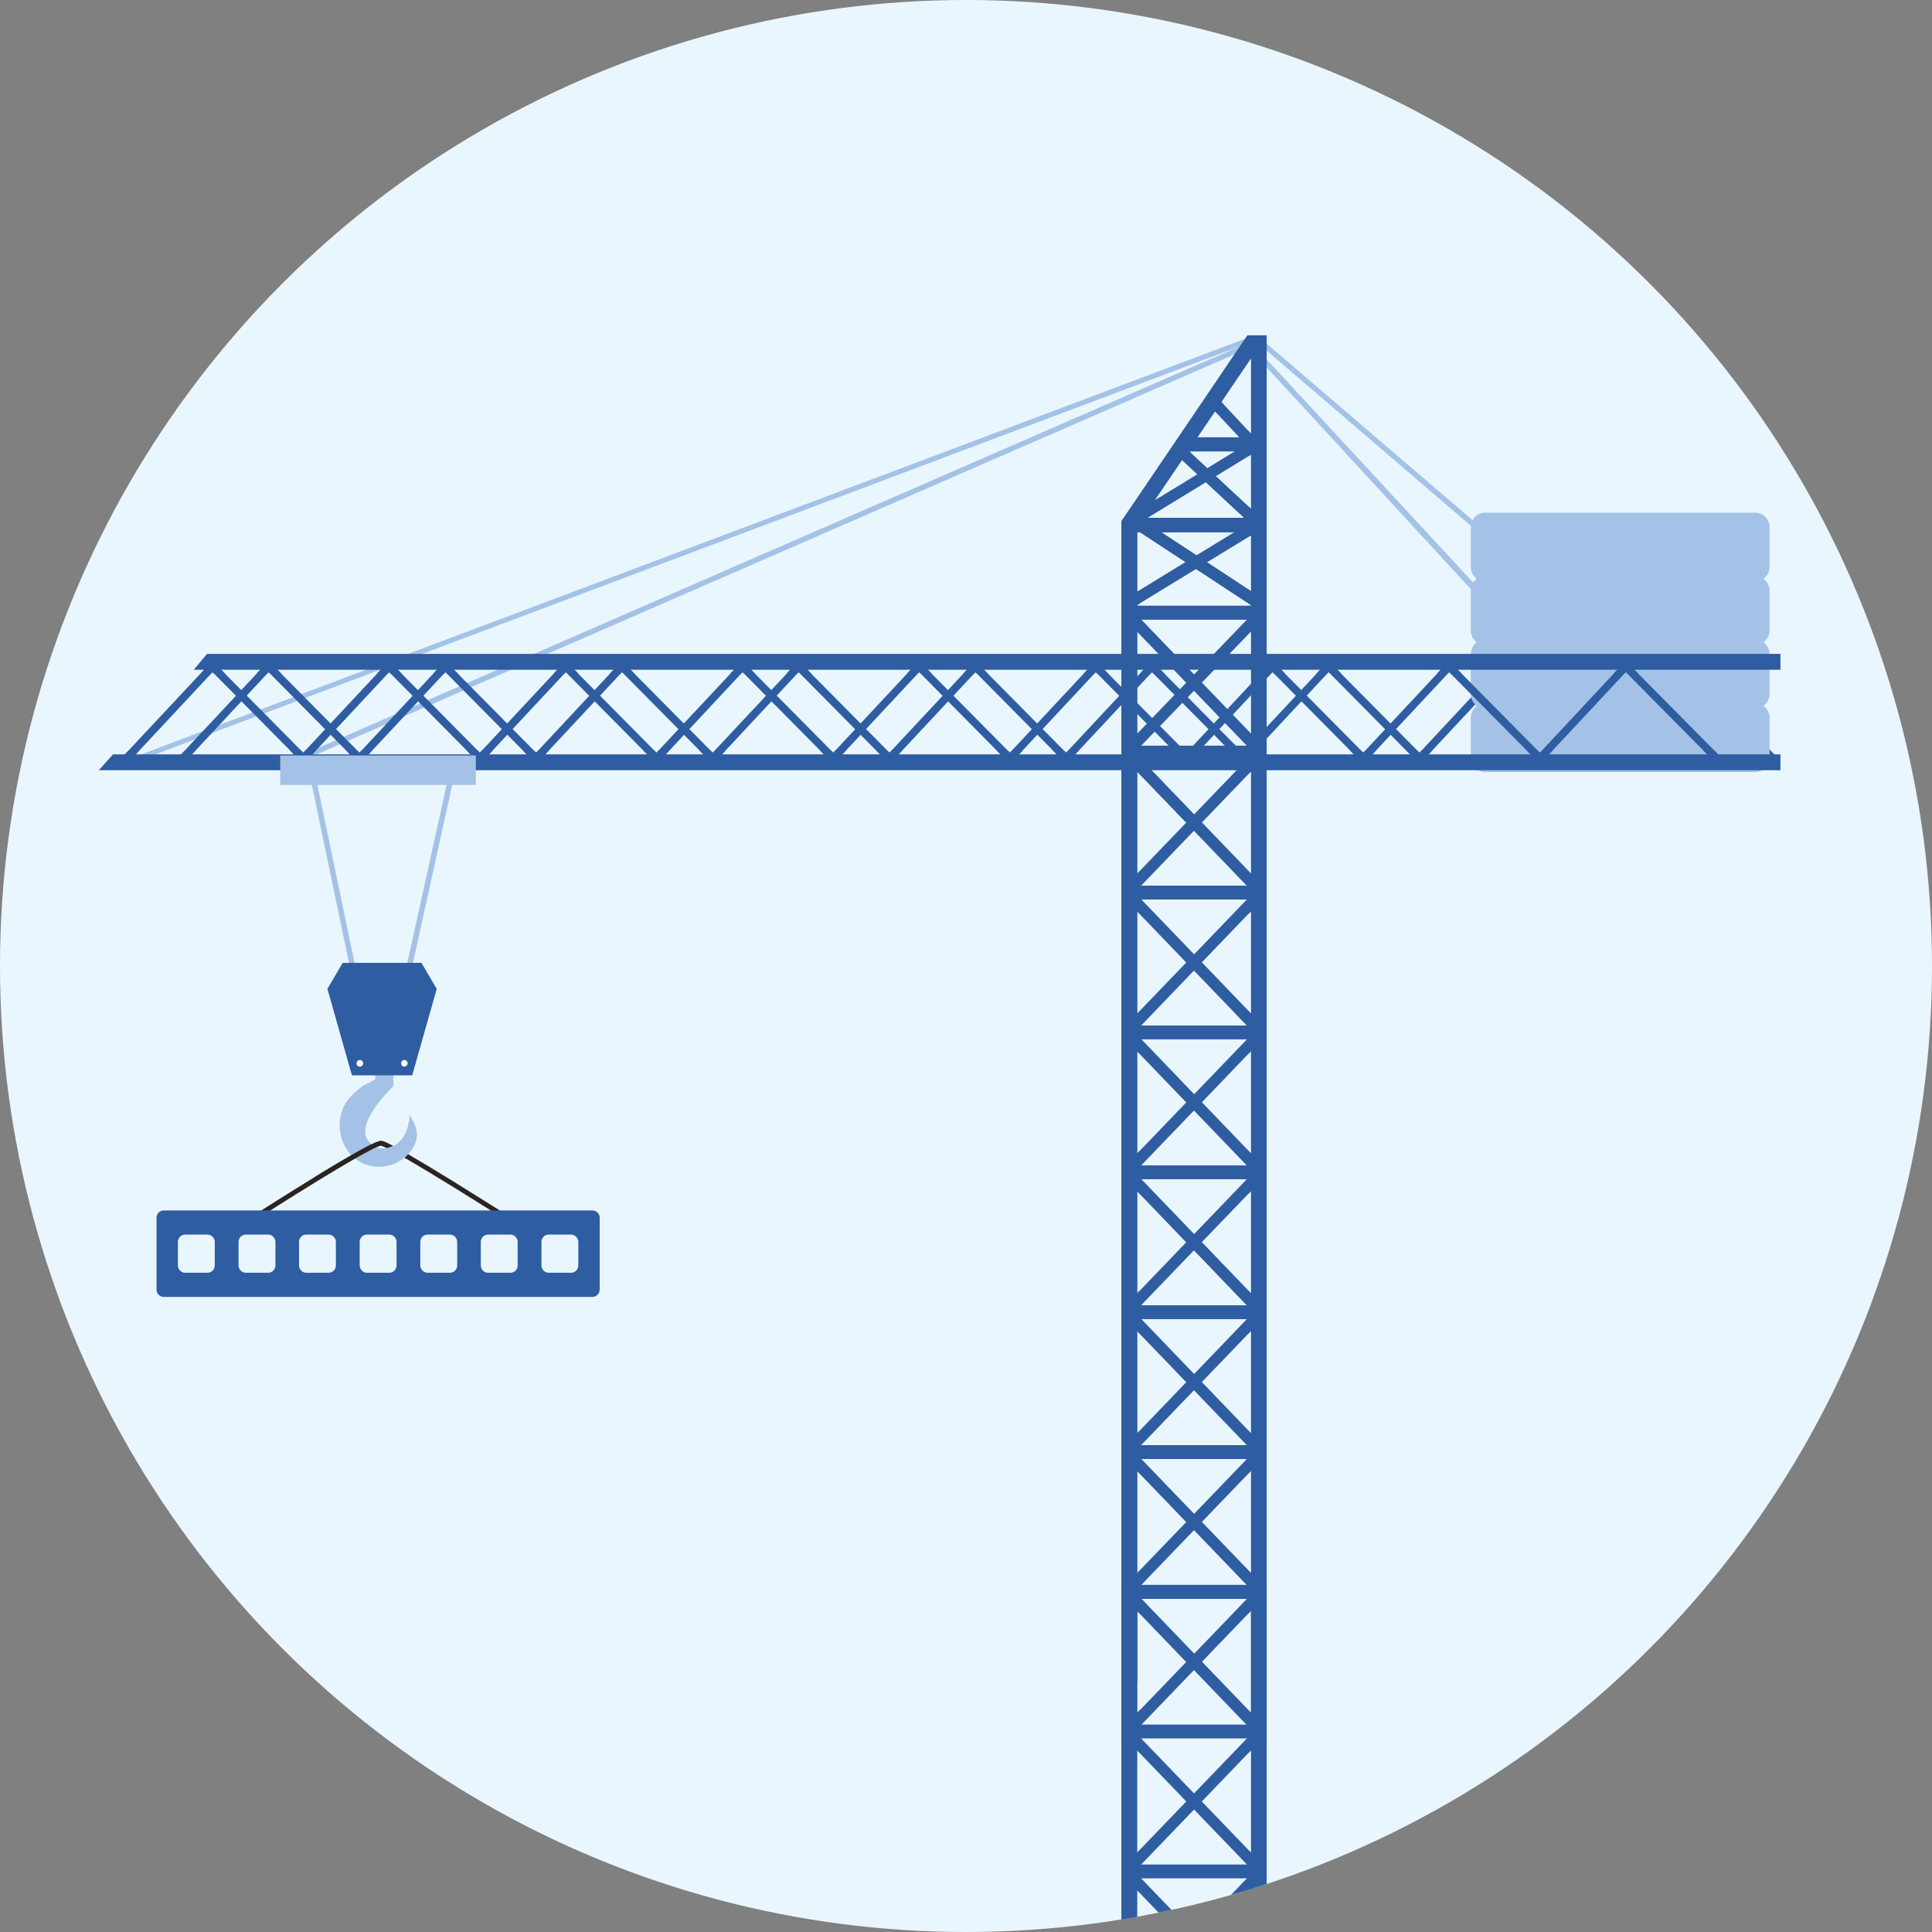 <?xml version="1.0" encoding="UTF-8"?>
<svg xmlns="http://www.w3.org/2000/svg" xmlns:xlink="http://www.w3.org/1999/xlink" viewBox="0 0 104.8 104.8">
  <rect x="0" y="0" width="104.8" height="104.8" fill="#808080" stroke="none"/>
  <defs>
    <style>
      .cls-1 {
        fill: none;
      }

      .cls-2 {
        isolation: isolate;
      }

      .cls-3 {
        fill: #fff;
      }

      .cls-4 {
        mix-blend-mode: multiply;
      }

      .cls-4, .cls-5 {
        fill: #a4c2e7;
      }

      .cls-6 {
        fill: #2b2522;
      }

      .cls-7 {
        fill: #eaf6fe;
      }

      .cls-8 {
        clip-path: url(#clippath);
      }

      .cls-9 {
        fill: #2f5da1;
      }
    </style>
    <clipPath id="clippath">
      <circle class="cls-1" cx="52.4" cy="52.4" r="52.4"/>
    </clipPath>
  </defs>
  <g class="cls-2">
    <g id="Calque_2" data-name="Calque 2">
      <g id="Calque_1-2" data-name="Calque 1">
        <g>
          <circle class="cls-7" cx="52.4" cy="52.4" r="52.4"/>
          <g class="cls-8">
            <g>
              <g>
                <polygon class="cls-5" points="22.19 53.19 24.65 42.03 24.36 41.96 21.9 53.12 22.19 53.19"/>
                <polygon class="cls-5" points="19.13 53.19 19.42 53.13 17.09 41.96 16.8 42.03 19.13 53.19"/>
              </g>
              <polygon class="cls-5" points="15.17 41.8 68.28 18.65 94.8 41.41 95.01 41.18 68.39 18.37 68.36 18.3 15.1 41.51 15.17 41.8"/>
              <polygon class="cls-5" points="6.67 41.58 67.55 18.67 88.54 41.47 88.87 41.28 67.74 18.45 67.77 18.29 6.57 41.33 6.67 41.58"/>
              <polygon class="cls-9" points="61.69 108.95 68.27 102.11 67.85 101.67 61.27 108.51 61.69 108.95"/>
              <polygon class="cls-9" points="61.69 101.36 68.27 94.52 67.85 94.08 61.27 100.92 61.69 101.36"/>
              <polygon class="cls-9" points="62.07 85.79 61.69 86.18 61.32 85.79 62.07 85.79"/>
              <polygon class="cls-9" points="61.48 86.71 61.48 85.97 67.64 85.97 67.48 85.79 68.23 85.79 68.06 85.97 68.06 86.71 61.9 86.71 68.27 93.34 68.06 93.55 68.06 94.3 61.9 94.3 68.27 100.92 68.06 101.14 68.06 101.89 61.9 101.89 68.27 108.51 68.06 108.73 68.06 109.48 61.9 109.48 68.27 116.1 68.06 116.32 68.06 117.06 61.9 117.06 68.27 123.69 67.85 124.13 61.27 117.28 61.48 117.06 61.48 116.32 67.64 116.32 61.27 109.69 61.48 109.48 61.48 108.73 67.64 108.73 61.27 102.11 61.48 101.89 61.48 101.14 67.64 101.14 61.27 94.52 61.48 94.3 61.48 93.55 67.64 93.55 61.27 86.93 61.48 86.71"/>
              <polygon class="cls-9" points="67.71 86.64 67.85 86.49 68.27 86.93 67.71 87.51 67.71 86.64"/>
              <polygon class="cls-9" points="67.71 94.23 67.85 94.08 68.27 94.52 67.71 95.1 67.71 94.23"/>
              <polygon class="cls-9" points="68.23 85.79 68.06 85.97 68.06 86.71 67.71 86.71 67.71 85.79 68.23 85.79"/>
              <polygon class="cls-9" points="67.71 101.82 67.85 101.67 68.27 102.11 67.71 102.69 67.71 101.82"/>
              <polygon class="cls-9" points="67.71 94.3 67.71 92.75 68.27 93.34 68.06 93.55 68.06 94.3 67.71 94.3"/>
              <polygon class="cls-9" points="67.71 101.89 67.71 100.34 68.27 100.92 68.06 101.14 68.06 101.89 67.71 101.89"/>
              <polygon class="cls-9" points="61.84 93.62 61.69 93.77 61.27 93.34 61.84 92.75 61.84 93.62"/>
              <polygon class="cls-9" points="61.84 101.21 61.69 101.36 61.27 100.92 61.84 100.34 61.84 101.21"/>
              <polygon class="cls-9" points="61.84 85.79 61.84 86.04 61.69 86.18 61.32 85.79 61.84 85.79"/>
              <g>
                <polygon class="cls-9" points="61.48 86.71 61.48 85.97 61.84 85.97 61.84 87.51 61.27 86.93 61.48 86.71"/>
                <polygon class="cls-9" points="61.48 94.3 61.48 93.55 61.84 93.55 61.84 95.1 61.27 94.52 61.48 94.3"/>
                <polygon class="cls-9" points="61.48 101.89 61.48 101.14 61.84 101.14 61.84 102.69 61.27 102.11 61.48 101.89"/>
              </g>
              <rect class="cls-9" x="60.83" y="85.79" width=".85" height="39.3"/>
              <rect class="cls-9" x="60.83" y="85.79" width=".85" height="35.8"/>
              <rect class="cls-9" x="67.86" y="85.79" width=".85" height="39.3"/>
              <polygon class="cls-9" points="91.23 35.85 91.92 36.54 91.32 36.54 91.24 36.46 91.16 36.54 90.58 36.54 91.23 35.85"/>
              <polygon class="cls-9" points="14.57 35.85 19.5 40.83 24.15 35.85 29.08 40.83 33.73 35.85 38.66 40.83 43.32 35.85 48.25 40.83 52.9 35.85 57.83 40.83 62.48 35.85 67.41 40.83 72.06 35.85 77 40.83 81.65 35.85 86.58 40.83 91.23 35.85 96.31 40.98 96.02 41.29 91.24 36.46 86.73 41.29 86.58 41.14 86.44 41.29 81.66 36.46 77.15 41.29 77 41.14 76.85 41.29 72.07 36.46 67.57 41.29 67.42 41.14 67.27 41.29 62.49 36.46 57.98 41.29 57.83 41.14 57.69 41.29 52.91 36.46 48.4 41.29 48.25 41.14 48.1 41.29 43.32 36.46 38.82 41.29 38.67 41.14 38.52 41.29 33.74 36.46 29.23 41.29 29.08 41.14 28.94 41.29 24.16 36.46 19.65 41.29 19.5 41.14 19.35 41.29 14.57 36.46 10.07 41.29 9.77 40.98 14.57 35.85"/>
              <polygon class="cls-9" points="81.65 35.85 82.34 36.54 81.74 36.54 81.66 36.46 81.58 36.54 81 36.54 81.65 35.85"/>
              <polygon class="cls-9" points="61.63 32.85 68.34 28.75 68.03 28.21 61.33 32.31 61.63 32.85"/>
              <g>
                <path class="cls-5" d="M80.55,38.15h14.67c.43,0,.77.36.77.8v2.13c0,.44-.35.8-.77.8h-14.67c-.43,0-.77-.36-.77-.8v-2.13c0-.44.35-.8.77-.8Z"/>
                <path class="cls-4" d="M95.21,38.15c.26,0,.49.14.63.34-.14.21-.37.34-.63.34h-14.67c-.26,0-.49-.14-.63-.34.14-.21.37-.34.63-.34h14.67Z"/>
                <path class="cls-5" d="M80.55,34.7h14.67c.43,0,.77.36.77.8v2.13c0,.44-.35.8-.77.8h-14.67c-.43,0-.77-.36-.77-.8v-2.13c0-.44.35-.8.77-.8Z"/>
                <path class="cls-4" d="M95.21,34.7c.26,0,.49.14.63.34-.14.21-.37.34-.63.34h-14.67c-.26,0-.49-.14-.63-.34.14-.21.37-.34.63-.34h14.67Z"/>
                <path class="cls-5" d="M80.55,31.26h14.67c.43,0,.77.36.77.8v2.13c0,.44-.35.8-.77.8h-14.67c-.43,0-.77-.36-.77-.8v-2.13c0-.44.35-.8.77-.8Z"/>
                <path class="cls-4" d="M95.21,31.26c.26,0,.49.14.63.34-.14.21-.37.34-.63.34h-14.67c-.26,0-.49-.14-.63-.34.14-.21.37-.34.63-.34h14.67Z"/>
                <path class="cls-5" d="M80.55,27.81h14.67c.43,0,.77.36.77.8v2.13c0,.44-.35.8-.77.8h-14.67c-.43,0-.77-.36-.77-.8v-2.13c0-.44.35-.8.77-.8Z"/>
              </g>
              <polygon class="cls-9" points="61.69 93.79 68.27 86.95 67.85 86.51 61.27 93.35 61.69 93.79"/>
              <polygon class="cls-9" points="61.69 86.2 68.27 79.36 67.85 78.92 61.27 85.76 61.69 86.2"/>
              <polygon class="cls-9" points="61.69 78.61 68.27 71.77 67.85 71.33 61.27 78.18 61.69 78.61"/>
              <polygon class="cls-9" points="61.69 71.02 68.27 64.18 67.85 63.74 61.27 70.59 61.69 71.02"/>
              <polygon class="cls-9" points="61.69 63.44 68.27 56.59 67.85 56.16 61.27 63 61.69 63.44"/>
              <polygon class="cls-9" points="61.69 55.85 68.27 49 67.85 48.57 61.27 55.41 61.69 55.85"/>
              <polygon class="cls-9" points="61.63 28.47 68.34 24.37 68.03 23.84 61.33 27.94 61.63 28.47"/>
              <polygon class="cls-9" points="61.69 48.26 68.27 41.42 67.85 40.98 61.27 47.82 61.69 48.26"/>
              <polygon class="cls-9" points="67.85 48.26 68.27 47.82 61.69 40.98 61.27 41.42 67.85 48.26"/>
              <polygon class="cls-9" points="62.09 28.19 61.63 28.47 61.33 27.94 62.92 26.97 62.09 28.19"/>
              <polygon class="cls-9" points="61.69 40.67 68.27 33.83 67.85 33.39 61.27 40.23 61.69 40.67"/>
              <polygon class="cls-9" points="11.52 35.85 16.45 40.83 21.1 35.85 26.03 40.83 30.68 35.85 35.61 40.83 40.27 35.85 45.2 40.83 49.85 35.85 54.78 40.83 59.43 35.85 64.36 40.83 69.02 35.85 73.95 40.83 78.6 35.85 83.53 40.83 88.18 35.85 93.26 40.98 92.97 41.29 88.19 36.46 83.68 41.29 83.53 41.14 83.39 41.29 78.61 36.46 74.1 41.29 73.95 41.14 73.81 41.29 69.03 36.46 64.52 41.29 64.37 41.14 64.22 41.29 59.44 36.46 54.93 41.29 54.78 41.14 54.64 41.29 49.86 36.46 45.35 41.29 45.2 41.14 45.06 41.29 40.28 36.46 35.77 41.29 35.62 41.14 35.47 41.29 30.69 36.46 26.18 41.29 26.04 41.14 25.89 41.29 21.11 36.46 16.6 41.29 16.45 41.14 16.31 41.29 11.53 36.46 7.02 41.29 6.72 40.98 11.52 35.85"/>
              <g>
                <polygon class="cls-9" points="83.68 41.29 83.53 41.14 83.39 41.29 82.81 40.71 83.41 40.71 83.53 40.83 83.64 40.71 84.23 40.71 83.68 41.29"/>
                <polygon class="cls-9" points="74.1 41.29 73.95 41.14 73.81 41.29 73.23 40.71 73.83 40.71 73.95 40.83 74.06 40.71 74.64 40.71 74.1 41.29"/>
                <polygon class="cls-9" points="92.39 40.71 92.99 40.71 93.26 40.98 92.97 41.29 92.39 40.71"/>
                <polygon class="cls-9" points="7.02 41.29 6.72 40.98 6.98 40.71 7.56 40.71 7.02 41.29"/>
                <polygon class="cls-9" points="64.52 41.29 64.37 41.14 64.22 41.29 63.64 40.71 64.24 40.71 64.36 40.83 64.48 40.71 65.06 40.71 64.52 41.29"/>
                <polygon class="cls-9" points="16.6 41.29 16.45 41.14 16.31 41.29 15.73 40.71 16.33 40.71 16.45 40.83 16.56 40.71 17.14 40.71 16.6 41.29"/>
                <polygon class="cls-9" points="26.18 41.29 26.04 41.14 25.89 41.29 25.31 40.71 25.91 40.71 26.03 40.83 26.14 40.71 26.73 40.71 26.18 41.29"/>
                <polygon class="cls-9" points="54.93 41.29 54.78 41.14 54.64 41.29 54.06 40.71 54.66 40.71 54.78 40.83 54.89 40.71 55.48 40.71 54.93 41.29"/>
                <polygon class="cls-9" points="45.35 41.29 45.2 41.14 45.06 41.29 44.48 40.71 45.08 40.71 45.2 40.83 45.31 40.71 45.89 40.71 45.35 41.29"/>
                <polygon class="cls-9" points="35.77 41.29 35.62 41.14 35.47 41.29 34.9 40.71 35.49 40.71 35.61 40.83 35.73 40.71 36.31 40.71 35.77 41.29"/>
              </g>
              <g>
                <polygon class="cls-9" points="77.15 41.29 77 41.14 76.85 41.29 76.28 40.71 76.87 40.71 77 40.83 77.11 40.71 77.69 40.71 77.15 41.29"/>
                <polygon class="cls-9" points="67.57 41.29 67.42 41.14 67.27 41.29 66.69 40.71 67.29 40.71 67.41 40.83 67.53 40.71 68.11 40.71 67.57 41.29"/>
                <polygon class="cls-9" points="10.07 41.29 9.77 40.98 10.03 40.71 10.61 40.71 10.07 41.29"/>
                <polygon class="cls-9" points="48.4 41.29 48.25 41.14 48.1 41.29 47.53 40.71 48.12 40.71 48.25 40.83 48.36 40.71 48.94 40.71 48.4 41.29"/>
                <polygon class="cls-9" points="57.98 41.29 57.83 41.14 57.69 41.29 57.11 40.71 57.71 40.71 57.83 40.83 57.94 40.71 58.52 40.71 57.98 41.29"/>
                <polygon class="cls-9" points="29.23 41.29 29.08 41.14 28.94 41.29 28.36 40.71 28.96 40.71 29.08 40.83 29.19 40.71 29.77 40.71 29.23 41.29"/>
                <polygon class="cls-9" points="19.65 41.29 19.5 41.14 19.35 41.29 18.78 40.71 19.37 40.71 19.5 40.83 19.61 40.71 20.19 40.71 19.65 41.29"/>
                <polygon class="cls-9" points="38.82 41.29 38.67 41.14 38.52 41.29 37.94 40.71 38.54 40.71 38.66 40.83 38.78 40.71 39.36 40.71 38.82 41.29"/>
              </g>
              <polygon class="cls-9" points="6.13 40.92 96.58 40.92 96.58 41.78 5.36 41.78 6.13 40.92"/>
              <polygon class="cls-9" points="61.84 93.64 61.69 93.79 61.27 93.35 61.84 92.77 61.84 93.64"/>
              <polygon class="cls-9" points="61.48 41.2 61.48 40.45 67.64 40.45 61.27 33.83 61.48 33.61 61.48 32.86 67.92 32.86 61.84 28.87 61.66 28.87 61.66 28.74 61.54 28.67 61.66 28.49 61.66 28.09 67.49 28.09 63.73 24.59 64.12 24.13 68.26 27.98 68.16 28.09 68.46 28.09 68.46 28.87 62.99 28.87 68.35 32.39 68.06 32.86 68.06 32.86 68.06 33.61 61.9 33.61 68.27 40.23 68.06 40.45 68.06 41.2 61.9 41.2 68.27 47.82 68.06 48.04 68.06 48.79 61.9 48.79 68.27 55.41 68.06 55.63 68.06 56.37 61.9 56.37 68.27 63 68.06 63.22 68.06 63.96 61.9 63.96 68.27 70.59 68.06 70.81 68.06 71.55 61.9 71.55 68.27 78.18 68.06 78.39 68.06 79.14 61.9 79.14 68.27 85.76 68.06 85.98 68.06 86.73 61.9 86.73 68.27 93.35 67.85 93.79 61.27 86.95 61.48 86.73 61.48 85.98 67.64 85.98 61.27 79.36 61.48 79.14 61.48 78.39 67.64 78.39 61.27 71.77 61.48 71.55 61.48 70.81 67.64 70.81 61.27 64.18 61.48 63.96 61.48 63.22 67.64 63.22 61.27 56.59 61.48 56.37 61.48 55.63 67.64 55.63 61.27 49 61.48 48.79 61.48 48.04 67.64 48.04 61.27 41.42 61.48 41.2"/>
              <polygon class="cls-9" points="61.48 41.2 61.48 40.45 67.64 40.45 61.27 33.83 61.48 33.61 61.48 32.86 67.92 32.86 61.84 28.87 61.66 28.87 61.66 28.74 61.54 28.67 61.66 28.49 61.66 28.09 67.49 28.09 63.73 24.59 64.12 24.13 68.26 27.98 68.16 28.09 68.46 28.09 68.46 28.87 62.99 28.87 68.35 32.39 68.06 32.86 68.06 32.86 68.06 33.61 61.9 33.61 68.27 40.23 68.06 40.45 68.06 41.2 61.9 41.2 68.27 47.82 68.06 48.04 68.06 48.79 61.9 48.79 68.27 55.41 68.06 55.63 68.06 56.37 61.9 56.37 68.27 63 68.06 63.22 68.06 63.96 61.9 63.96 68.27 70.59 68.06 70.81 68.06 71.55 61.9 71.55 68.27 78.18 68.06 78.39 68.06 79.14 61.9 79.14 68.27 85.76 68.06 85.98 68.06 86.73 61.9 86.73 68.27 93.35 67.85 93.79 61.27 86.95 61.48 86.73 61.48 85.98 67.64 85.98 61.27 79.36 61.48 79.14 61.48 78.39 67.64 78.39 61.27 71.77 61.48 71.55 61.48 70.81 67.64 70.81 61.27 64.18 61.48 63.96 61.48 63.22 67.64 63.22 61.27 56.59 61.48 56.37 61.48 55.63 67.64 55.63 61.27 49 61.48 48.79 61.48 48.04 67.64 48.04 61.27 41.42 61.48 41.2"/>
              <polygon class="cls-9" points="67.22 23.72 65.55 21.93 65.97 21.5 68.04 23.72 68.46 23.72 68.46 24.49 64.28 24.49 64.28 23.72 67.22 23.72"/>
              <rect class="cls-5" x="15.2" y="40.98" width="10.61" height="1.6"/>
              <path class="cls-5" d="M19.41,59.37c.19-.25.41-.47.64-.65.05-.04.6-.32.6-.36l-.31-.68,1,.14v1.09c-.59.61-2.39,2.47-1.03,3.26.46.27,1.05.09,1.42-.29.17-.18.32-.4.41-.64.07-.17.17-.6.06-.78.38.64.63,1.18.16,1.83-.39.55-.96.83-1.57.82-1.64-.04-2.41-2.36-1.36-3.74Z"/>
              <path class="cls-5" d="M18.97,59.55c.21-.25.46-.47.72-.65.06-.04.67-.32.67-.36l-.03-.86,1,.14v1.09c-.66.61-2.88,2.64-1.36,3.43.52.27,1.18.09,1.59-.29.19-.18.36-.4.46-.64.08-.17.26-.82.16-.95.47.61.61,1.35.08,2.01-.44.55-1.08.83-1.77.82-1.84-.04-2.71-2.36-1.53-3.74Z"/>
              <polygon class="cls-9" points="18.59 52.23 20.67 52.23 20.78 52.23 22.86 52.23 23.69 53.64 22.36 58.33 20.78 58.33 20.73 58.33 20.67 58.33 19.09 58.33 17.76 53.64 18.59 52.23"/>
              <g>
                <path class="cls-3" d="M19.34,57.68c0,.1.08.18.18.18s.18-.08.18-.18-.08-.18-.18-.18-.18.08-.18.18Z"/>
                <path class="cls-3" d="M21.76,57.68c0,.1.08.18.17.18s.18-.08.18-.18-.08-.18-.18-.18-.17.08-.17.18Z"/>
              </g>
              <polygon class="cls-9" points="67.71 92.77 68.27 93.35 67.85 93.79 67.71 93.64 67.71 92.77"/>
              <polygon class="cls-9" points="67.71 86.66 67.85 86.51 68.27 86.95 67.71 87.53 67.71 86.66"/>
              <polygon class="cls-9" points="67.71 79.07 67.85 78.92 68.27 79.36 67.71 79.94 67.71 79.07"/>
              <polygon class="cls-9" points="67.71 86.73 67.71 85.18 68.27 85.76 68.06 85.98 68.06 86.73 67.71 86.73"/>
              <polygon class="cls-9" points="67.71 79.14 67.71 77.59 68.27 78.18 68.06 78.39 68.06 79.14 67.71 79.14"/>
              <polygon class="cls-9" points="67.71 56.3 67.85 56.16 68.27 56.59 67.71 57.18 67.71 56.3"/>
              <polygon class="cls-9" points="67.71 63.89 67.85 63.74 68.27 64.18 67.71 64.77 67.71 63.89"/>
              <polygon class="cls-9" points="67.71 56.37 67.71 54.83 68.27 55.41 68.06 55.63 68.06 56.37 67.71 56.37"/>
              <polygon class="cls-9" points="67.71 71.48 67.85 71.33 68.27 71.77 67.71 72.35 67.71 71.48"/>
              <polygon class="cls-9" points="67.71 63.96 67.71 62.41 68.27 63 68.06 63.22 68.06 63.96 67.71 63.96"/>
              <polygon class="cls-9" points="61.84 78.46 61.69 78.61 61.27 78.18 61.84 77.59 61.84 78.46"/>
              <polygon class="cls-9" points="67.71 71.55 67.71 70 68.27 70.59 68.06 70.81 68.06 71.55 67.71 71.55"/>
              <polygon class="cls-9" points="61.84 63.29 61.69 63.44 61.27 63 61.84 62.41 61.84 63.29"/>
              <polygon class="cls-9" points="67.71 48.72 67.85 48.57 68.27 49 67.71 49.59 67.71 48.72"/>
              <polygon class="cls-9" points="61.84 70.88 61.69 71.02 61.27 70.59 61.84 70 61.84 70.88"/>
              <polygon class="cls-9" points="61.84 48.11 61.69 48.26 61.27 47.82 61.84 47.24 61.84 48.11"/>
              <polygon class="cls-9" points="67.71 41.13 67.85 40.98 68.27 41.42 67.71 42 67.71 41.13"/>
              <polygon class="cls-9" points="61.84 86.05 61.69 86.2 61.27 85.76 61.84 85.18 61.84 86.05"/>
              <polygon class="cls-9" points="61.84 55.7 61.69 55.85 61.27 55.41 61.84 54.83 61.84 55.7"/>
              <polygon class="cls-9" points="61.84 40.52 61.69 40.67 61.27 40.23 61.84 39.65 61.84 40.52"/>
              <polygon class="cls-9" points="67.71 41.2 67.71 39.65 68.27 40.23 68.06 40.45 68.06 41.2 67.71 41.2"/>
              <g>
                <polygon class="cls-9" points="61.48 56.37 61.48 55.63 61.84 55.63 61.84 57.18 61.27 56.59 61.48 56.37"/>
                <polygon class="cls-9" points="61.48 63.96 61.48 63.22 61.84 63.22 61.84 64.77 61.27 64.18 61.48 63.96"/>
                <polygon class="cls-9" points="61.84 40.45 61.84 42 61.27 41.42 61.48 41.2 61.48 40.45 61.84 40.45"/>
                <polygon class="cls-9" points="61.48 79.14 61.48 78.39 61.84 78.39 61.84 79.94 61.27 79.36 61.48 79.14"/>
                <polygon class="cls-9" points="61.48 71.55 61.48 70.81 61.84 70.81 61.84 72.35 61.27 71.77 61.48 71.55"/>
                <polygon class="cls-9" points="61.48 48.79 61.48 48.04 61.84 48.04 61.84 49.59 61.27 49 61.48 48.79"/>
                <polygon class="cls-9" points="61.48 32.86 61.84 32.86 61.84 34.41 61.27 33.83 61.48 33.61 61.48 32.86"/>
                <polygon class="cls-9" points="61.48 86.73 61.48 85.98 61.84 85.98 61.84 87.53 61.27 86.95 61.48 86.73"/>
              </g>
              <polygon class="cls-9" points="67.71 48.79 67.71 47.24 68.27 47.82 68.06 48.04 68.06 48.79 67.71 48.79"/>
              <polygon class="cls-9" points="68.06 33.61 67.71 33.61 67.71 32.86 67.92 32.86 67.71 32.73 67.71 31.97 68.35 32.39 68.06 32.86 68.06 32.86 68.06 33.61"/>
              <polygon class="cls-9" points="43.32 35.85 44.01 36.54 43.41 36.54 43.32 36.46 43.24 36.54 42.66 36.54 43.32 35.85"/>
              <polygon class="cls-9" points="24.15 35.85 24.84 36.54 24.24 36.54 24.16 36.46 24.08 36.54 23.5 36.54 24.15 35.85"/>
              <polygon class="cls-9" points="33.73 35.85 34.42 36.54 33.83 36.54 33.74 36.46 33.66 36.54 33.08 36.54 33.73 35.85"/>
              <polygon class="cls-9" points="14.57 35.85 15.26 36.54 14.66 36.54 14.57 36.46 14.49 36.54 13.91 36.54 14.57 35.85"/>
              <polygon class="cls-9" points="72.06 35.85 72.76 36.54 72.16 36.54 72.07 36.46 71.99 36.54 71.41 36.54 72.06 35.85"/>
              <polygon class="cls-9" points="52.9 35.85 53.59 36.54 52.99 36.54 52.91 36.46 52.83 36.54 52.25 36.54 52.9 35.85"/>
              <polygon class="cls-9" points="62.48 35.85 63.17 36.54 62.58 36.54 62.49 36.46 62.41 36.54 61.83 36.54 62.48 35.85"/>
              <g>
                <polygon class="cls-9" points="30.68 35.85 31.38 36.54 30.78 36.54 30.69 36.46 30.61 36.54 30.03 36.54 30.68 35.85"/>
                <polygon class="cls-9" points="40.27 35.85 40.96 36.54 40.36 36.54 40.28 36.46 40.2 36.54 39.61 36.54 40.27 35.85"/>
                <polygon class="cls-9" points="11.52 35.85 12.21 36.54 11.61 36.54 11.53 36.46 11.45 36.54 10.89 36.54 11.23 36.15 11.52 35.85"/>
                <polygon class="cls-9" points="49.85 35.85 50.54 36.54 49.94 36.54 49.86 36.46 49.78 36.54 49.2 36.54 49.85 35.85"/>
                <polygon class="cls-9" points="21.1 35.85 21.79 36.54 21.19 36.54 21.11 36.46 21.03 36.54 20.45 36.54 21.1 35.85"/>
                <polygon class="cls-9" points="88.18 35.85 88.87 36.54 88.28 36.54 88.19 36.46 88.11 36.54 87.53 36.54 88.18 35.85"/>
                <polygon class="cls-9" points="78.6 35.85 79.29 36.54 78.69 36.54 78.61 36.46 78.53 36.54 77.95 36.54 78.6 35.85"/>
                <polygon class="cls-9" points="59.43 35.85 60.12 36.54 59.53 36.54 59.44 36.46 59.36 36.54 58.78 36.54 59.43 35.85"/>
                <polygon class="cls-9" points="69.02 35.85 69.71 36.54 69.11 36.54 69.03 36.46 68.94 36.54 68.36 36.54 69.02 35.85"/>
              </g>
              <polygon class="cls-9" points="61.84 32.72 61.63 32.85 61.33 32.31 61.84 32.01 61.84 32.72"/>
              <polygon class="cls-9" points="11.23 35.47 96.58 35.47 96.58 36.33 10.51 36.33 11.23 35.47"/>
              <rect class="cls-9" x="60.83" y="28.38" width=".85" height="66.38"/>
              <g>
                <polygon class="cls-9" points="64.23 25.06 63.73 24.59 64.12 24.13 64.58 24.55 64.23 25.06"/>
                <polygon class="cls-9" points="61.66 28.09 62.18 28.09 61.87 28.54 61.87 28.86 61.66 28.86 61.66 28.74 61.54 28.67 61.66 28.49 61.66 28.09"/>
              </g>
              <g>
                <polygon class="cls-9" points="66.01 22.42 65.55 21.93 65.97 21.5 66.35 21.91 66.01 22.42"/>
                <polygon class="cls-9" points="64.28 23.72 65.12 23.72 64.6 24.49 64.28 24.49 64.28 23.72"/>
              </g>
              <polygon class="cls-9" points="61.69 27 67.66 18.19 68.71 18.19 61.69 28.54 61.69 91.26 60.83 91.26 60.83 28.26 61.69 27"/>
              <polygon class="cls-9" points="67.71 28.41 68.03 28.21 68.34 28.75 67.71 29.13 67.71 28.41"/>
              <polygon class="cls-9" points="67.71 27.46 68.26 27.98 68.16 28.09 68.46 28.09 68.46 28.87 67.71 28.87 67.71 27.46"/>
              <polygon class="cls-9" points="67.71 24.04 68.03 23.84 68.34 24.37 67.71 24.75 67.71 24.04"/>
              <polygon class="cls-9" points="67.71 23.36 68.04 23.72 68.46 23.72 68.46 24.49 67.71 24.49 67.71 23.36"/>
              <rect class="cls-9" x="67.86" y="18.19" width=".85" height="76.56"/>
              <path class="cls-6" d="M22.14,62.61c.55.32,1.32.78,2.38,1.43,1.71,1.06,3.38,2.12,3.4,2.13l-.13.23c-1.77-1.13-4.32-2.72-5.85-3.6.07-.06.14-.12.2-.19Z"/>
              <path class="cls-6" d="M17.12,63.81c3.18-1.95,3.45-1.93,3.55-1.93.05,0,.14,0,.66.28-.11.05-.23.09-.35.12-.16-.08-.28-.13-.32-.13h0c-.1,0-.62.19-3.42,1.9-1.55.95-3.05,1.91-3.06,1.92l-.13-.23s1.53-.98,3.08-1.93Z"/>
              <path class="cls-9" d="M32.14,65.66H8.88c-.21,0-.39.18-.39.4v3.89c0,.22.17.4.39.4h23.26c.21,0,.39-.18.39-.4v-3.89c0-.22-.17-.4-.39-.4ZM11.65,68.64c0,.22-.17.4-.39.4h-1.22c-.21,0-.39-.18-.39-.4v-1.27c0-.22.17-.4.39-.4h1.22c.21,0,.39.18.39.4v1.27ZM14.94,68.64c0,.22-.17.4-.39.4h-1.22c-.21,0-.39-.18-.39-.4v-1.27c0-.22.17-.4.39-.4h1.22c.21,0,.39.18.39.4v1.27ZM18.22,68.64c0,.22-.17.4-.39.4h-1.22c-.21,0-.39-.18-.39-.4v-1.27c0-.22.17-.4.39-.4h1.22c.21,0,.39.18.39.4v1.27ZM21.51,68.64c0,.22-.17.4-.39.4h-1.22c-.21,0-.39-.18-.39-.4v-1.27c0-.22.17-.4.39-.4h1.22c.21,0,.39.18.39.4v1.27ZM24.8,68.64c0,.22-.17.4-.39.4h-1.22c-.21,0-.39-.18-.39-.4v-1.27c0-.22.17-.4.39-.4h1.22c.21,0,.39.18.39.4v1.27ZM28.08,68.64c0,.22-.17.4-.39.4h-1.22c-.21,0-.39-.18-.39-.4v-1.27c0-.22.17-.4.39-.4h1.22c.21,0,.39.18.39.4v1.27ZM31.37,68.64c0,.22-.17.4-.39.4h-1.22c-.21,0-.39-.18-.39-.4v-1.27c0-.22.17-.4.39-.4h1.22c.21,0,.39.18.39.4v1.27Z"/>
            </g>
          </g>
        </g>
      </g>
    </g>
  </g>
</svg>